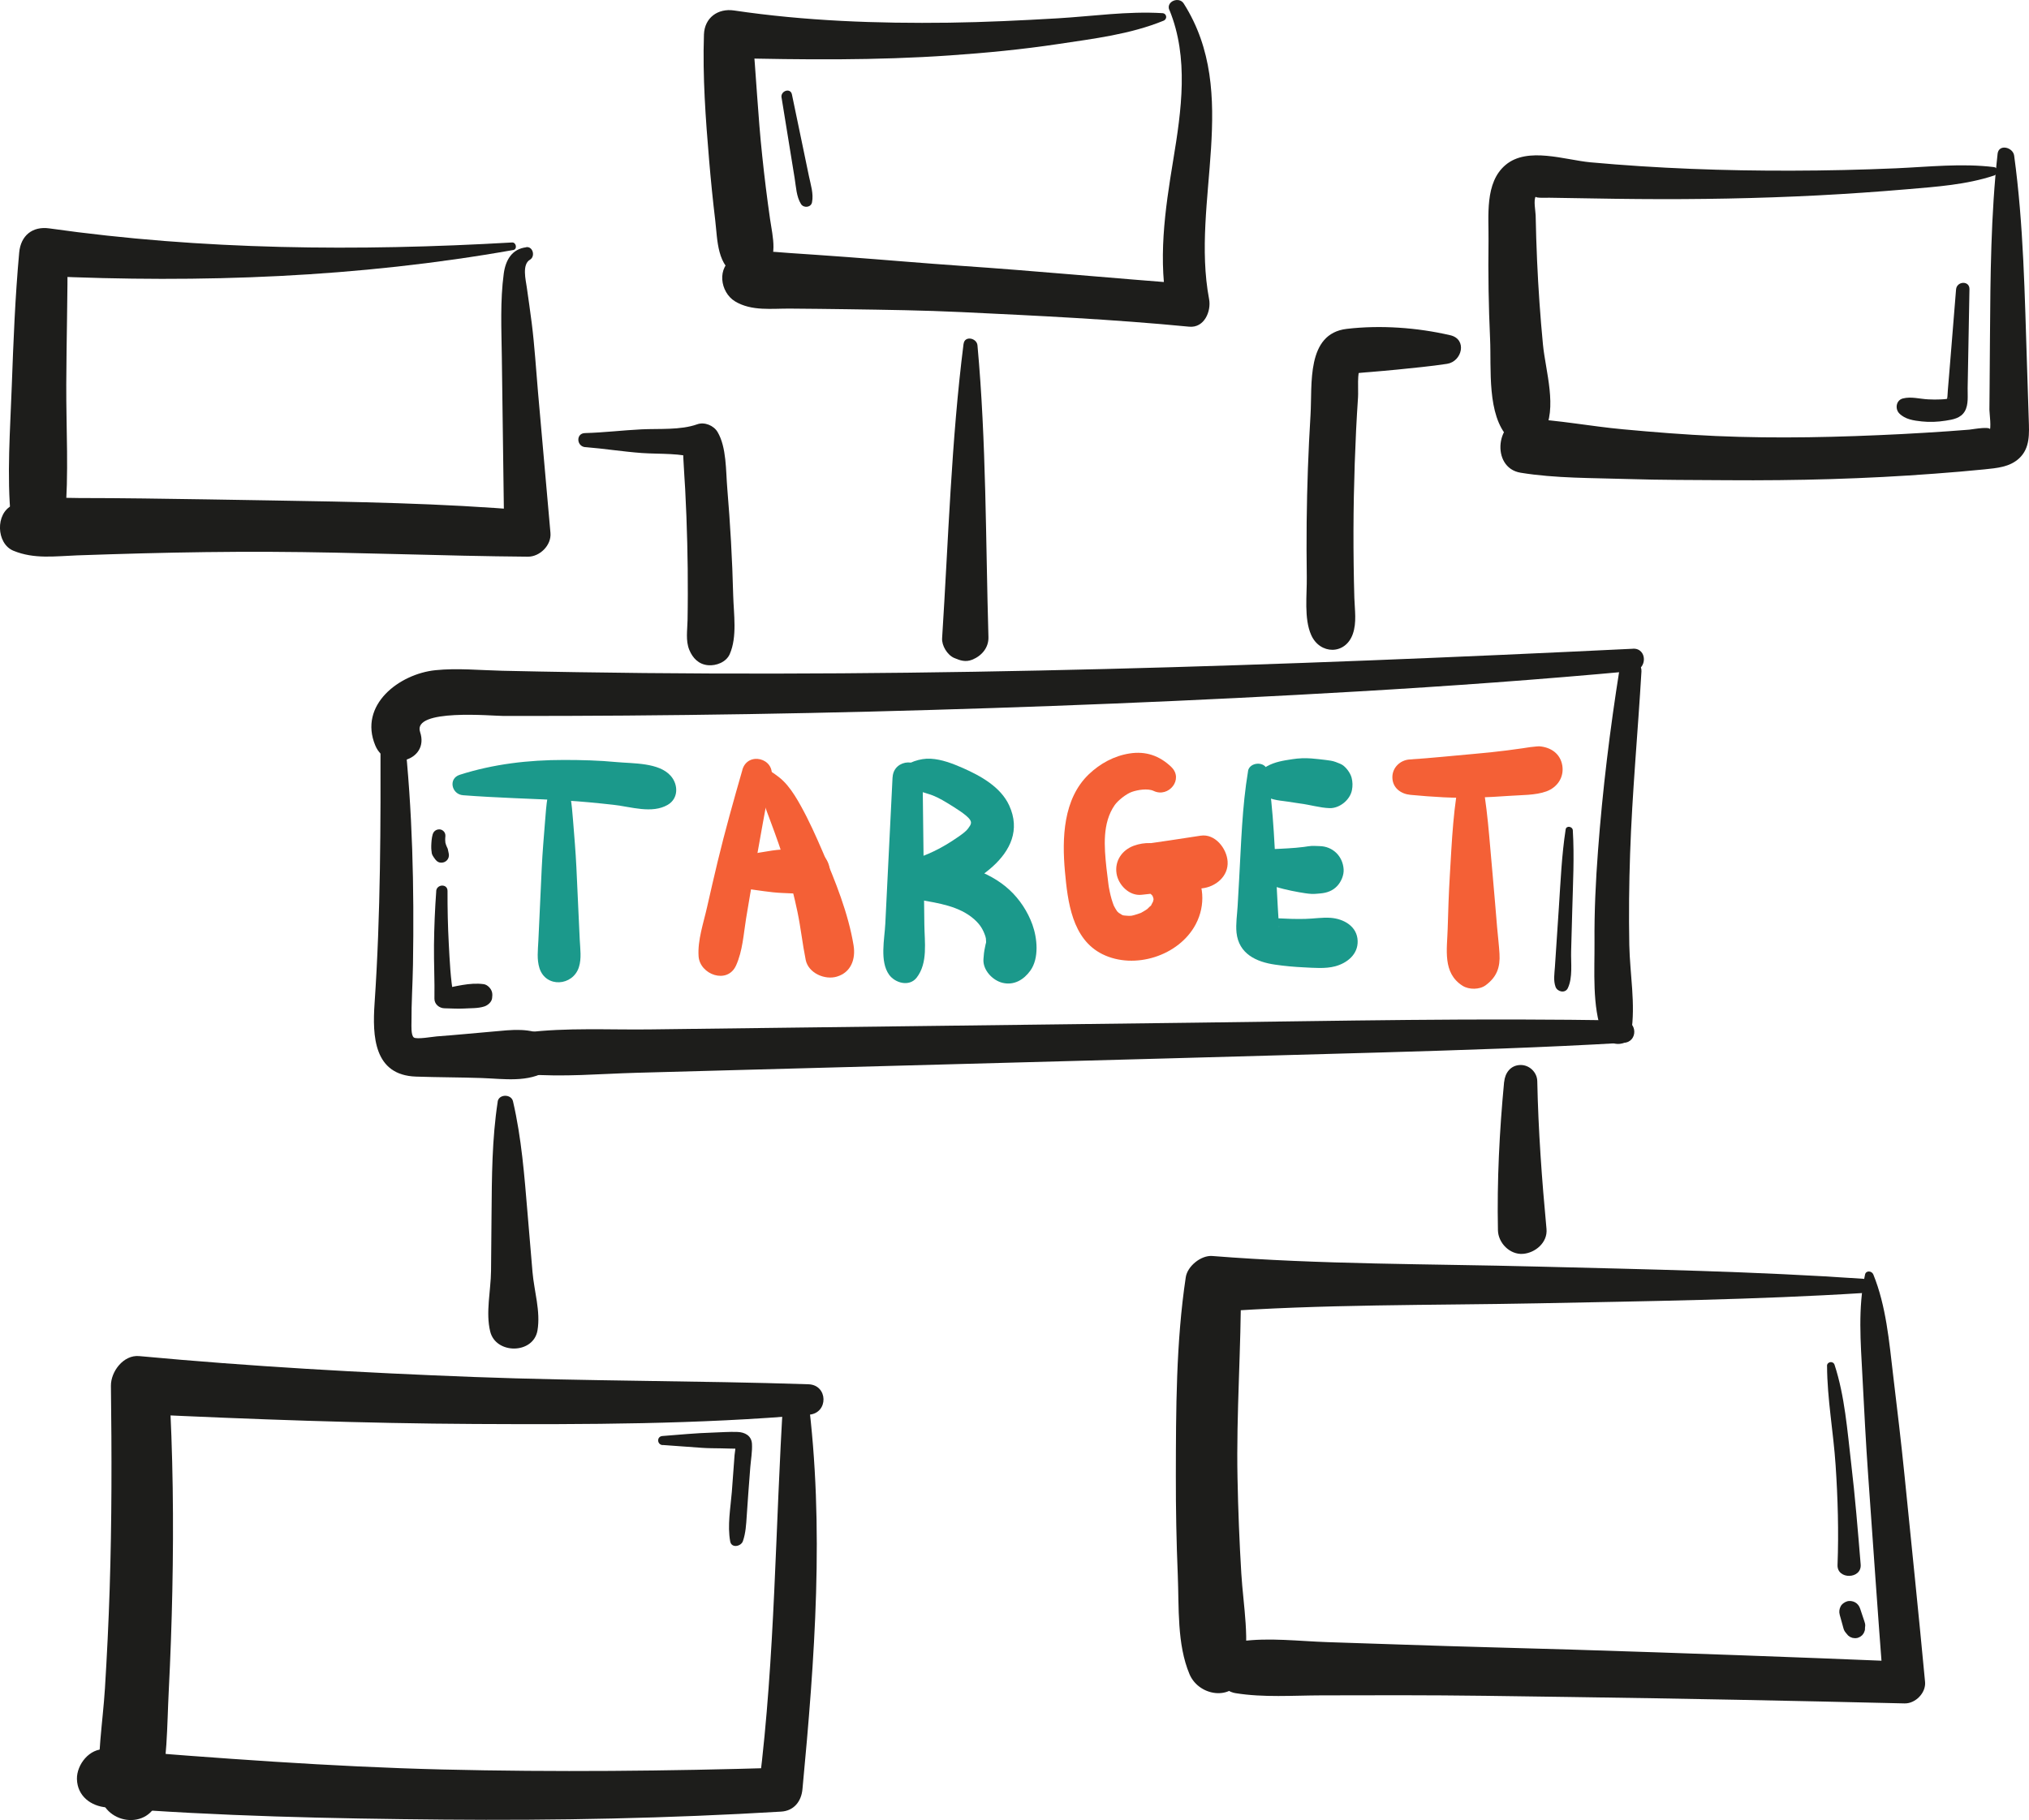 <?xml version="1.0" encoding="UTF-8"?>
<svg id="_レイヤー_2" data-name="レイヤー 2" xmlns="http://www.w3.org/2000/svg" viewBox="0 0 325.44 292">
  <defs>
    <style>
      .cls-1 {
        fill: #1b998b;
      }

      .cls-2 {
        fill: #1d1d1b;
      }

      .cls-3 {
        fill: #f46036;
      }
    </style>
  </defs>
  <g id="_パーツ" data-name="パーツ">
    <g>
      <path class="cls-1" d="M88.97,124.25c-1.18,2.28-1.34,4.91-1.54,7.44-.2,2.53-.42,5.06-.54,7.59-.12,2.53-.24,5.06-.35,7.59l-.19,4.09c-.07,1.47-.27,2.94.18,4.37,1.03,3.2,5.35,2.87,6.32-.16.45-1.4.21-2.93.14-4.37-.06-1.36-.13-2.72-.19-4.08-.12-2.52-.24-5.05-.35-7.57-.12-2.53-.34-5.05-.54-7.57-.2-2.5-.4-5.11-1.56-7.36-.28-.54-1.12-.47-1.38.03h0Z"/>
      <path class="cls-1" d="M74.27,127.58c5.44.42,10.88.54,16.33.84,2.62.15,5.23.41,7.84.7,2.76.31,6.13,1.47,8.66,0,1.76-1.03,1.7-3.27.48-4.65-1.9-2.16-6.05-1.96-8.71-2.21-2.8-.27-5.62-.34-8.44-.34-5.67,0-11.27.65-16.69,2.38-1.89.61-1.3,3.14.53,3.28h0Z"/>
      <path class="cls-3" d="M119.08,123.5c-1.4,4.88-2.78,9.77-3.97,14.71-.58,2.42-1.14,4.85-1.69,7.28-.56,2.52-1.55,5.34-1.37,7.93.2,2.94,4.62,4.55,6.01,1.47,1.06-2.35,1.2-5.02,1.61-7.55.42-2.56.86-5.11,1.32-7.66.9-5.01,1.77-10.02,2.75-15.02.6-3.03-3.81-4.15-4.67-1.16h0Z"/>
      <path class="cls-3" d="M121.96,124.48c0,1.32.05,2.58.43,3.89.34,1.15.78,2.29,1.2,3.41.88,2.36,1.73,4.71,2.45,7.13.72,2.42,1.34,4.87,1.86,7.34.54,2.57.81,5.18,1.33,7.75.43,2.12,3.07,3.26,5,2.68,2.3-.69,3.03-2.85,2.68-5-.84-5.13-2.93-10.34-4.98-15.09-1.06-2.46-2.17-4.94-3.47-7.28-.63-1.14-1.34-2.32-2.18-3.32-.87-1.04-1.76-1.67-2.87-2.38-.65-.41-1.46.18-1.46.89h0Z"/>
      <path class="cls-3" d="M118.26,142.36c1.9.27,3.81.58,5.72.79,1.02.11,2.05.13,3.08.18.44.02.88.04,1.31.06.77.04,1.49-.1,2.24-.28,1.43-.36,2.6-1.98,2.5-3.46-.11-1.53-1.11-2.97-2.67-3.33-.71-.16-1.41-.27-2.14-.22-.47.03-.95.06-1.42.1-1.02.07-2.06.1-3.07.26-1.89.3-3.79.61-5.68.92-1.06.17-1.91,1.52-1.84,2.54.07,1.05.82,2.29,1.96,2.45h0Z"/>
      <path class="cls-1" d="M143.16,124.7c-.26,5.25-.52,10.49-.78,15.74-.13,2.57-.26,5.15-.38,7.72-.12,2.49-.93,6.07.61,8.22.95,1.32,3.23,1.99,4.42.46,1.83-2.37,1.26-5.69,1.23-8.54-.03-2.57-.06-5.14-.09-7.71-.06-5.34-.12-10.67-.19-16.01-.04-3.13-4.65-2.94-4.81.12h0Z"/>
      <path class="cls-1" d="M145.89,126.87c1.03-.24,2.01.21,2.98.49,1.08.31,2.07.86,3.03,1.44,1.17.72,3.23,1.95,3.71,2.76.24.4.17.7-.32,1.34-.44.58-1.12,1.03-1.73,1.45-1.97,1.36-3.98,2.46-6.25,3.24-3.07,1.05-3.42,6.11.17,6.76,3.02.54,6.42,1.02,8.8,3.15.95.85,1.4,1.63,1.76,2.68l.1.4c-.04-.31-.04-.32-.01-.04.03.33.05.66.02.99.06-.78-.15.41-.17.48-.14.62-.2,1.24-.24,1.87-.12,1.73,1.44,3.39,3.04,3.79,1.86.46,3.43-.49,4.48-1.95,1.43-1.99,1.12-5.19.33-7.39-.75-2.08-2.04-4.05-3.66-5.55-3.44-3.2-8.29-4.27-12.75-5.23.06,2.25.11,4.51.17,6.76,5.99-1.82,16.13-7.23,12.52-15.09-1.36-2.97-4.57-4.74-7.44-6.01-1.63-.71-3.37-1.39-5.16-1.49-1.77-.09-3.54.61-4.95,1.65-1.75,1.3-.62,3.99,1.57,3.49h0Z"/>
      <path class="cls-3" d="M187.89,123.06c-1.91-1.83-4.11-2.59-6.72-2.18-2.48.39-4.71,1.61-6.52,3.33-4.14,3.95-4.32,10.3-3.84,15.6.44,4.8,1.12,10.84,6.01,13.27,5.13,2.54,12.3.28,14.98-4.82,1.59-3.03,1.38-6.64-.71-9.38-2.13-2.79-5.76-4.46-9.23-3.2-1.89.69-3.1,2.44-2.77,4.48.29,1.82,2.04,3.62,4.03,3.39,3.22-.38,6.44-.7,9.66-1.03,2.19-.23,4.29-1.93,4.12-4.33-.14-2.05-1.99-4.48-4.33-4.12-3.21.49-6.43.99-9.65,1.44.42,2.62.84,5.25,1.26,7.87.35-.13.93-.29.21-.12.2-.05.49.14.1,0-.67-.25.52.31-.09.01-.45-.22.05.06.11.09-.06-.04-.44-.43-.14-.12.11.12.25.23.37.34.29.26.18.31,0,0,.08.14.17.3.26.44.25.37-.07-.08-.07-.16.02.16.17.77.06-.05,0,.06.07.47.03.51-.1.09-.03.13.04-.19-.04.17-.08.34-.12.51-.09.42.04-.05.07-.13-.1.21-.21.41-.32.61-.3.55.21-.12-.26.31-.17.16-.33.34-.5.49.06-.05.41-.3.05-.06-.3.2-.6.39-.92.56-.37.21-.01.02.06-.01-.22.09-.45.17-.68.24-.94.29-.97.33-1.95.24-.18-.02-.3-.01-.52-.11-.06-.03-.8-.54-.38-.19-.13-.11-.25-.22-.36-.34-.38-.4.24.38-.07-.08-.19-.28-.36-.57-.51-.87-.18-.35-.01-.04.01.03-.06-.16-.12-.33-.18-.49-.14-.39-.25-.79-.35-1.19-.1-.41-.18-.82-.26-1.23-.08-.4-.02-.06,0,.02-.03-.17-.05-.35-.08-.53-.12-.9-.23-1.8-.33-2.71-.35-3.33-.68-7.15,1.33-10.04.51-.73,1.84-1.8,2.76-2.12.92-.32,2.53-.6,3.49-.15,2.4,1.14,4.87-1.89,2.82-3.85h0Z"/>
      <path class="cls-1" d="M200.18,123.72c-.96,5.74-1.1,11.58-1.43,17.38-.08,1.41-.16,2.82-.24,4.24-.08,1.4-.32,2.88-.18,4.28.36,3.4,3.16,4.71,6.2,5.14,1.5.22,3.02.36,4.54.43,1.63.08,3.52.26,5.1-.17,1.91-.52,3.65-1.91,3.59-4.05-.06-2.35-2.22-3.56-4.32-3.72-1.34-.1-2.72.14-4.07.17-1.51.04-3.02-.02-4.54-.1-.33-.02-.67-.01-1-.06.4.05.24.17-.04-.04.1.08,1.57,1.31,1.36,1.49.03-.02-.08-1.07-.06-.9-.1-1.5-.18-2.99-.26-4.49-.37-6.57-.5-13.19-1.57-19.69-.26-1.56-2.84-1.42-3.09.08h0Z"/>
      <path class="cls-1" d="M201.4,126.26c-.13-.25-.07-.13.16.36.18.29.42.52.72.68.19.12.4.22.59.34-.3-.29-.61-.58-.91-.87.68.84,1.31,1.22,2.34,1.48.72.18,1.44.25,2.18.33-.29-.03-.59-.06-.88-.1,1.3.15,2.57.41,3.87.54-.33-.04-.66-.07-.99-.11,1.59.17,3.18.69,4.78.74,1.59.05,3.27-1.31,3.58-2.87.14-.67.12-1.35-.05-2.01-.2-.79-1.01-1.9-1.79-2.22-.51-.21-.99-.42-1.53-.51-.28-.04-.56-.08-.85-.12-.76-.09-1.51-.18-2.27-.24-1.05-.08-2.03-.04-3.07.12-1.44.22-2.79.42-4.08,1.14-.59.33-.85.67-1.24,1.2.07-.09.14-.19.21-.28-.08.08-.16.16-.23.24-.53.58-.86,1.39-.52,2.13h0Z"/>
      <path class="cls-1" d="M200.54,140.7c.35.14.71.28,1.06.42.08.03.68.31.36.14-.33-.17.35.16.41.19.18.08.36.15.54.22.98.39,1.95.7,2.97.95.82.2,1.65.38,2.48.52.67.11,1.34.24,2.02.27.48.02.96-.04,1.44-.08,1.01-.09,1.94-.42,2.65-1.18.64-.67,1.11-1.76,1.04-2.71-.15-2.11-1.76-3.67-3.88-3.7-.41,0-.83-.05-1.24-.03-.41.02-.83.11-1.23.16-.85.11-1.71.18-2.57.23-1.64.09-3.32.21-4.96.09-1-.07-2.08.86-2.27,1.82-.19.96.17,2.29,1.17,2.69h0Z"/>
      <path class="cls-3" d="M226.24,127.52c3.56.33,7.08.57,10.65.44,1.74-.06,3.47-.16,5.2-.28,1.88-.14,4.18-.07,5.95-.72,1.74-.64,2.84-2.24,2.55-4.12-.31-1.93-1.84-2.97-3.71-3.11-.24-.02-1.98.21-1.24.1-.48.07-.96.15-1.45.22-.83.12-1.66.23-2.49.34-1.73.22-3.46.4-5.19.55-3.47.3-6.93.68-10.41.9-1.53.1-2.81,1.33-2.77,2.91.04,1.68,1.38,2.63,2.91,2.77h0Z"/>
      <path class="cls-3" d="M234.33,123.72c-1.25,5.51-1.45,11.17-1.79,16.79-.17,2.82-.26,5.65-.34,8.47-.09,3.31-.86,7.12,2.39,9.17,1.03.65,2.73.64,3.71-.09,1.79-1.33,2.34-2.89,2.21-5.05-.08-1.41-.26-2.82-.38-4.22-.24-2.82-.46-5.63-.72-8.45-.53-5.59-.81-11.2-2-16.7-.34-1.57-2.75-1.4-3.09.08h0Z"/>
      <path class="cls-2" d="M259.77,107.32c-1.54,9.68-2.73,19.4-3.46,29.18-.37,4.88-.6,9.75-.56,14.65.03,4.69-.4,10.24,1.25,14.68.76,2.03,4.23,2.41,4.63-.11.74-4.58-.21-9.5-.3-14.14-.09-4.88-.04-9.76.13-14.64.33-9.76,1.25-19.48,1.82-29.23.12-1.99-3.2-2.38-3.52-.39h0Z"/>
      <path class="cls-2" d="M260.38,163.73c-22.92-.44-45.85.06-68.77.34-22.73.28-45.45.56-68.18.84-6.41.08-12.82.16-19.23.24-6.54.08-13.31-.31-19.81.49-4.31.53-4.14,6.34.16,6.7,5.77.48,11.7-.07,17.48-.23,5.63-.15,11.26-.31,16.89-.46,11.46-.31,22.91-.62,34.37-.93,22.72-.62,45.43-1.21,68.15-1.87,13.02-.38,26.01-.79,39.01-1.55,2.3-.13,2.21-3.52-.09-3.57h0Z"/>
      <path class="cls-2" d="M261.91,104.08c-56.41,2.74-112.74,4.67-169.23,3.76-4.05-.06-8.09-.14-12.14-.23-3.53-.08-7.19-.45-10.7-.09-5.78.59-12.37,5.56-9.64,12.09,1.82,4.35,8.75,2.5,7.18-2.17-1.27-3.8,11.57-2.58,13.34-2.58,6.55,0,13.1,0,19.64-.06,13.1-.1,26.19-.31,39.29-.64,26-.66,51.99-1.7,77.95-3.22,14.82-.86,29.61-1.93,44.4-3.3,2.26-.21,2.23-3.68-.09-3.57h0Z"/>
      <path class="cls-2" d="M61.03,117.85c.03,14.38.03,28.76-.95,43.12-.36,5.26-.13,11.52,6.64,11.75,3.51.12,7.03.11,10.55.23,3.49.12,7.52.79,10.59-1.24,1.96-1.3,1.9-4.14-.13-5.35-2.65-1.56-5.7-1.13-8.63-.87-3.01.26-6.02.56-9.04.78-.59.04-3.24.52-3.69.17-.47-.36-.37-1.95-.37-2.46-.02-3.08.19-6.17.24-9.25.2-12.35-.07-24.7-1.41-36.99-.26-2.39-3.79-2.38-3.79.09h0Z"/>
      <path class="cls-2" d="M319.84,26.81c-5.2-.64-10.5-.04-15.73.19-5.57.24-11.14.37-16.71.38-10.78.03-21.56-.36-32.3-1.34-4.1-.38-10.08-2.54-13.6.41-3.41,2.85-2.69,8.25-2.75,12.22-.07,5.23.01,10.46.25,15.69.22,4.82-.55,12.21,2.96,15.9,1.64,1.73,4.53,1.05,5.64-.87,2.26-3.87.29-9.87-.12-14.12-.43-4.47-.74-8.95-.94-13.43-.11-2.43-.18-4.85-.23-7.28-.01-.62-.38-2.51.02-3.03-.22.29,2.22.19,2.01.19,4.79.06,9.59.18,14.38.21,9.6.08,19.22-.09,28.81-.58,4.8-.25,9.6-.58,14.39-.99,4.66-.4,9.49-.72,13.95-2.21.59-.2.69-1.25-.03-1.33h0Z"/>
      <path class="cls-2" d="M320.4,24.71c-1.08,9.78-1.15,19.58-1.22,29.42-.02,2.71-.04,5.42-.06,8.13,0,1.16-.02,2.32-.03,3.48,0,.51.36,3.07-.03,3.48.96-1.04-2.68-.33-3.2-.29-1.14.09-2.29.18-3.43.26-2.48.17-4.96.32-7.44.45-9.9.5-19.89.75-29.8.31-4.97-.22-9.95-.62-14.9-1.08-5.13-.47-10.29-1.48-15.43-1.71-4.91-.21-5.88,7.88-.96,8.68,5.6.91,11.5.83,17.16,1.01,5.34.17,10.68.15,16.03.19,11.09.08,22.16-.21,33.22-1.05,2.67-.2,5.34-.42,8-.69,1.97-.21,4.01-.35,5.54-1.76,1.79-1.65,1.62-4.01,1.55-6.24-.09-2.9-.19-5.8-.28-8.7-.37-11.23-.54-22.49-2.06-33.63-.18-1.35-2.47-1.94-2.66-.29h0Z"/>
      <path class="cls-2" d="M186.43,2.11c-5.6-.34-11.2.5-16.79.83-5.81.34-11.62.62-17.44.7-11.5.15-23.09-.27-34.47-1.96-2.58-.38-4.73,1.16-4.82,3.86-.23,6.75.27,13.55.84,20.28.27,3.18.59,6.36.97,9.53.38,3.22.26,7.38,3.66,8.94,1.45.66,2.83.43,4-.62,2.55-2.28,1.55-5.58,1.13-8.54-.48-3.35-.9-6.72-1.25-10.09-.7-6.55-.99-13.13-1.59-19.7-1.26,1.32-2.52,2.65-3.78,3.97,11.83.28,23.64.4,35.45-.42,5.82-.4,11.64-.96,17.41-1.83,5.69-.86,11.52-1.55,16.88-3.74.65-.27.52-1.17-.19-1.21h0Z"/>
      <path class="cls-2" d="M187.57,1.6c3.14,7.67,1.92,16.13.61,24.07-1.33,8.07-2.53,16.2-.81,24.3,1.07-1.48,2.14-2.95,3.2-4.43-12.18-.9-24.33-2.07-36.52-2.9-6.1-.42-12.19-.96-18.29-1.41-3.05-.22-6.1-.44-9.15-.64-3.18-.21-5.96-.72-8.88.78-2.83,1.46-2.24,5.52.17,6.98,2.67,1.61,5.9,1.13,8.92,1.16,3.05.02,6.09.06,9.14.1,6.09.09,12.18.17,18.27.46,12.17.58,24.37,1.16,36.5,2.34,2.45.24,3.57-2.51,3.2-4.43-2.97-15.76,5.16-32.88-4.07-47.42-.74-1.17-2.87-.34-2.31,1.04h0Z"/>
      <path class="cls-2" d="M82.13,38.9c-24.75,1.43-49.65,1.22-74.23-2.26-2.71-.38-4.57,1.17-4.82,3.86-.65,7.12-.93,14.25-1.19,21.39-.25,7.09-.82,14.34-.13,21.39.54,5.64,8.18,5.29,8.67-.21.63-7.07.17-14.28.2-21.39.03-7.12.23-14.25.21-21.37-1.26,1.32-2.52,2.65-3.78,3.97,25.17,1.16,50.43.23,75.26-4.17.69-.12.49-1.25-.19-1.21h0Z"/>
      <path class="cls-2" d="M84.41,39.67c-2.3.28-3.31,2.04-3.61,4.22-.59,4.35-.37,8.96-.31,13.34.13,9.49.26,18.98.38,28.47,1.21-1.27,2.42-2.54,3.62-3.81-13.72-1.17-27.57-1.38-41.34-1.61-6.7-.11-13.4-.23-20.11-.31-3.45-.04-6.89-.07-10.34-.07-3.69-.01-7.32-.41-10.72,1.17-2.74,1.28-2.61,6.15.18,7.29,3.33,1.37,6.66.87,10.19.74,3.44-.12,6.89-.23,10.33-.32,6.89-.18,13.78-.28,20.67-.25,13.78.06,27.55.67,41.32.78,1.92.02,3.8-1.85,3.62-3.81-.67-7.54-1.34-15.08-2-22.62-.32-3.67-.54-7.36-1-11.02-.24-1.93-.53-3.86-.8-5.79-.16-1.15-.79-3.64.51-4.4.89-.52.5-2.16-.6-2.02h0Z"/>
      <path class="cls-2" d="M298.92,205.16c-17.38-1.19-34.83-1.52-52.24-1.96-17.38-.45-34.9-.32-52.24-1.7-1.79-.14-3.98,1.62-4.25,3.41-1.57,10.44-1.57,21.33-1.59,31.87-.01,5.3.09,10.61.31,15.91.21,5.16-.15,11.08,1.88,15.9,1.59,3.76,7.51,4.43,8.57-.21,1.18-5.18.06-10.69-.26-15.94-.31-5.11-.51-10.22-.61-15.33-.21-10.43.6-20.81.55-31.22-1.46,1.53-2.92,3.07-4.38,4.6,17.31-1.28,34.81-1.06,52.16-1.4,17.39-.35,34.8-.57,52.15-1.66,1.47-.09,1.38-2.16-.06-2.26h0Z"/>
      <path class="cls-2" d="M299.14,204.5c-1.16,5.3-.7,10.86-.42,16.26.28,5.35.55,10.7.93,16.04.79,11.07,1.54,22.15,2.4,33.21l3.28-3.44c-17.71-.73-35.42-1.37-53.13-1.92-8.86-.27-17.72-.47-26.57-.78-4.24-.15-8.47-.29-12.71-.42-4.54-.15-9.36-.76-13.86-.14-2.11.29-3.81,1.52-4.06,3.76-.21,1.93,1.06,4.22,3.14,4.56,4.54.74,9.25.37,13.83.36,4.23-.01,8.47-.02,12.7-.02,9.05,0,18.09.15,27.14.28,17.9.25,35.79.6,53.68,1.03,1.73.04,3.44-1.69,3.28-3.44-1.04-11.07-2.19-22.13-3.3-33.19-.54-5.35-1.18-10.68-1.82-16.02-.64-5.41-1.12-11.1-3.18-16.17-.24-.59-1.18-.69-1.33.03h0Z"/>
      <path class="cls-2" d="M129.68,222.08c-17.9-.59-35.81-.49-53.71-1.17-17.9-.68-35.8-1.69-53.64-3.35-2.53-.24-4.56,2.49-4.54,4.76.14,10.86.15,21.72-.2,32.58-.17,5.33-.43,10.66-.76,15.99-.34,5.42-1.32,11.1-.87,16.52.44,5.3,8.05,6.46,9.47,1.05,1.44-5.49,1.35-11.6,1.64-17.25.27-5.32.46-10.65.57-15.98.23-11.05.11-22.09-.54-33.13-1.51,1.59-3.02,3.18-4.54,4.76,17.86.84,35.72,1.5,53.59,1.59,17.88.09,35.82.06,53.64-1.49,3.13-.27,3.03-4.78-.12-4.88h0Z"/>
      <path class="cls-2" d="M125.65,224.2c-1.31,20.7-1.3,41.46-3.88,62.07,1.11-.89,2.22-1.78,3.33-2.67-18.04.54-36.09.72-54.13.28-18.09-.44-36.05-1.82-54.08-3.24-2.51-.2-4.6,2.44-4.55,4.78.07,2.74,2.25,4.35,4.78,4.55,17.95,1.41,36.05,1.79,54.05,1.95,18.04.16,36.1-.2,54.11-1.28,2.07-.12,3.25-1.65,3.43-3.6,1.97-20.86,3.56-42.06.88-62.93-.32-2.5-3.77-2.45-3.93.1h0Z"/>
      <path class="cls-2" d="M93.87,71.73c3.04.24,6.06.73,9.1.95,2.89.2,6.25-.04,8.99.9-.69-1.16-1.39-2.31-2.08-3.47-.5,1.39-.27,3.12-.21,4.58.06,1.27.16,2.54.23,3.81.15,2.86.26,5.72.33,8.59.07,2.76.1,5.52.09,8.28,0,1.38-.02,2.76-.04,4.14-.03,1.58-.33,3.27.28,4.75.54,1.32,1.5,2.32,3,2.46,1.3.12,2.91-.48,3.48-1.77,1.23-2.78.64-6.43.56-9.44-.07-2.87-.19-5.73-.35-8.59-.16-2.86-.36-5.72-.6-8.58-.24-2.81-.1-6.58-1.56-9.04-.62-1.04-2.09-1.65-3.26-1.23-2.69.96-6.1.67-8.95.81-3.03.15-6.03.52-9.06.6-1.48.04-1.36,2.14.06,2.26h0Z"/>
      <path class="cls-2" d="M154.55,55.15c-1.98,15.65-2.43,31.5-3.44,47.24-.08,1.18.83,2.68,1.92,3.16.97.42,1.84.7,2.87.3,1.53-.6,2.69-1.92,2.64-3.64-.45-15.59-.34-31.28-1.76-46.81-.11-1.18-2.05-1.59-2.22-.25h0Z"/>
      <path class="cls-2" d="M232.6,53.78c-5.28-1.23-11.18-1.65-16.58-1.02-6.55.77-5.52,8.92-5.82,13.8-.35,5.73-.56,11.46-.62,17.2-.03,2.94-.02,5.89.02,8.83.04,2.87-.47,6.65.71,9.29,1.4,3.15,5.48,3.22,6.67-.16.65-1.84.31-3.86.25-5.78-.05-1.76-.09-3.53-.11-5.3-.05-3.68-.04-7.36.03-11.03.07-3.53.19-7.06.36-10.59.09-1.76.19-3.53.31-5.29.08-1.16-.2-3.96.42-4.98-.43.46-.87.91-1.3,1.37.41-.31,2.02-.36,2.87-.44,1.41-.13,2.83-.23,4.24-.38,2.7-.28,5.37-.52,8.05-.93,2.41-.37,3.29-3.94.51-4.59h0Z"/>
      <path class="cls-2" d="M79.83,176.74c-.92,6.01-.94,12.02-.99,18.1-.03,3.02-.06,6.03-.08,9.05-.03,3.15-.89,6.68-.13,9.74.91,3.67,6.93,3.64,7.58-.19.52-3.05-.54-6.31-.8-9.37-.26-3.12-.53-6.25-.79-9.37-.51-6.07-.96-12.08-2.34-18.02-.28-1.19-2.27-1.18-2.46.06h0Z"/>
      <path class="cls-2" d="M241.25,173.58c-.75,7.9-1.15,15.84-.99,23.78.04,2.04,1.89,3.94,3.99,3.8,1.99-.14,4-1.82,3.8-3.99-.74-7.89-1.32-15.79-1.48-23.72-.03-1.44-1.29-2.63-2.72-2.59-1.58.04-2.46,1.29-2.59,2.72h0Z"/>
      <path class="cls-2" d="M251.12,133.08c-.64,4.15-.81,8.37-1.09,12.56-.14,2.11-.28,4.21-.42,6.32-.07,1.05-.14,2.11-.21,3.16-.07,1.07-.27,2.17.1,3.2.3.81,1.55,1.09,1.97.21.81-1.7.48-4.04.53-5.9.06-2.19.12-4.37.18-6.56.11-4.28.35-8.59.09-12.87-.04-.62-1.04-.8-1.15-.13h0Z"/>
      <path class="cls-2" d="M293.05,219.13c.02,5.3,1.02,10.63,1.37,15.92.36,5.34.51,10.67.31,16.02-.09,2.39,3.91,2.3,3.71-.09-.45-5.43-.89-10.86-1.53-16.27-.61-5.21-1.02-10.76-2.66-15.76-.22-.66-1.21-.51-1.21.19h0Z"/>
      <path class="cls-2" d="M295.07,259.03c.13.47.26.93.39,1.4l.19.69c.01.05.03.1.04.15.12.4.26.55.52.86.07.08.14.17.21.25.11.08.22.16.33.24.13.05.26.1.39.15.14.02.28.03.43.05.22,0,.43-.05.61-.15.13-.04.25-.11.35-.21.12-.07.21-.17.28-.29.1-.1.16-.22.2-.36.1-.19.14-.4.12-.62.01-.12.03-.24.04-.36.02-.27-.07-.52-.15-.77-.07-.22-.14-.43-.22-.65-.15-.45-.3-.9-.45-1.35-.14-.42-.42-.79-.81-1-.37-.21-.91-.28-1.32-.14-.41.14-.8.41-1,.81-.21.42-.27.87-.14,1.32h0Z"/>
      <path class="cls-2" d="M313.74,46.44c-.25,3.09-.5,6.18-.75,9.26-.12,1.51-.25,3.03-.37,4.54-.06.76-.13,1.51-.19,2.27-.06.7-.03,1.47-.29,2.13.14-.25.27-.5.41-.75.2,0,.21,0,.04.04-.08.03-.17.04-.25.05-.34.07-.73.08-1.07.1-.66.04-1.32.02-1.98-.01-1.36-.06-2.75-.49-4.09-.14-1.08.28-1.28,1.65-.57,2.39.95.97,2.32,1.15,3.61,1.29,1.29.14,2.54.08,3.83-.12,1.17-.18,2.43-.39,3.08-1.52.62-1.08.43-2.52.45-3.72.09-5.29.19-10.57.29-15.86.03-1.41-2.04-1.3-2.15.05h0Z"/>
      <path class="cls-2" d="M125.36,15.66c.47,2.88.94,5.76,1.4,8.63.23,1.44.47,2.88.7,4.32.22,1.35.27,2.94,1.02,4.13.43.67,1.59.56,1.76-.27.28-1.38-.21-2.85-.49-4.2-.31-1.47-.61-2.95-.92-4.43-.6-2.9-1.2-5.79-1.81-8.69-.23-1.12-1.85-.58-1.67.51h0Z"/>
      <path class="cls-2" d="M106.28,231.82c2.12.15,4.24.32,6.36.46,1,.07,2.01.06,3.02.08.53.01,1.06.03,1.59.04.26,0,.53,0,.79.01.11,0,.21,0,.32,0,.29.02.25,0-.12-.1-.12-.19-.24-.39-.36-.58.18.41-.02,1.25-.06,1.71-.05.68-.1,1.35-.15,2.03-.1,1.3-.19,2.6-.29,3.9-.21,2.59-.73,5.34-.26,7.92.2,1.13,1.74.82,2.04-.05.45-1.3.52-2.67.61-4.03.09-1.25.17-2.5.26-3.74.1-1.35.21-2.71.31-4.06.1-1.23.34-2.55.27-3.78-.08-1.31-1.14-1.86-2.32-1.9-1.31-.05-2.65.06-3.96.1-2.7.08-5.39.34-8.08.55-.95.07-.89,1.39.04,1.46h0Z"/>
      <path class="cls-2" d="M69.97,142.98c-.21,2.87-.33,5.75-.36,8.63-.03,2.87.12,5.75.07,8.62-.01.87.78,1.52,1.61,1.53,1.05.01,2.06.1,3.11.04,1.06-.07,2.25,0,3.27-.33.56-.18,1.19-.7,1.26-1.33.04-.36.07-.63-.02-.99-.15-.57-.73-1.18-1.33-1.26-2.24-.31-4.61.4-6.79.8.65.35,1.3.7,1.95,1.05-.49-2.74-.61-5.58-.76-8.36-.15-2.81-.21-5.63-.2-8.45,0-1.19-1.74-1.1-1.82.04h0Z"/>
      <path class="cls-2" d="M69.4,133.85c-.17.61-.21,1.26-.23,1.89,0,.27,0,.53.04.8,0,.03.01.07.02.1,0,.24.07.46.2.67.03.06.07.12.11.18.08.12.16.24.25.35.19.24.41.47.73.53.27.05.53.03.78-.08.56-.25.81-.85.66-1.43-.04-.16-.07-.32-.1-.48.02.11.04.23.05.34-.01-.09-.03-.18-.04-.28-.04-.26-.04-.26-.18-.54-.04-.08-.08-.16-.12-.24.05.1.09.2.14.3-.13-.29-.24-.6-.31-.91l.05.3c-.05-.39-.06-.79-.01-1.18-.01.09-.02.19-.03.28,0-.04,0-.07.01-.11.04-.29.03-.54-.12-.8-.13-.21-.38-.41-.63-.46-.56-.11-1.1.2-1.26.76h0Z"/>
    </g>
  </g>
</svg>